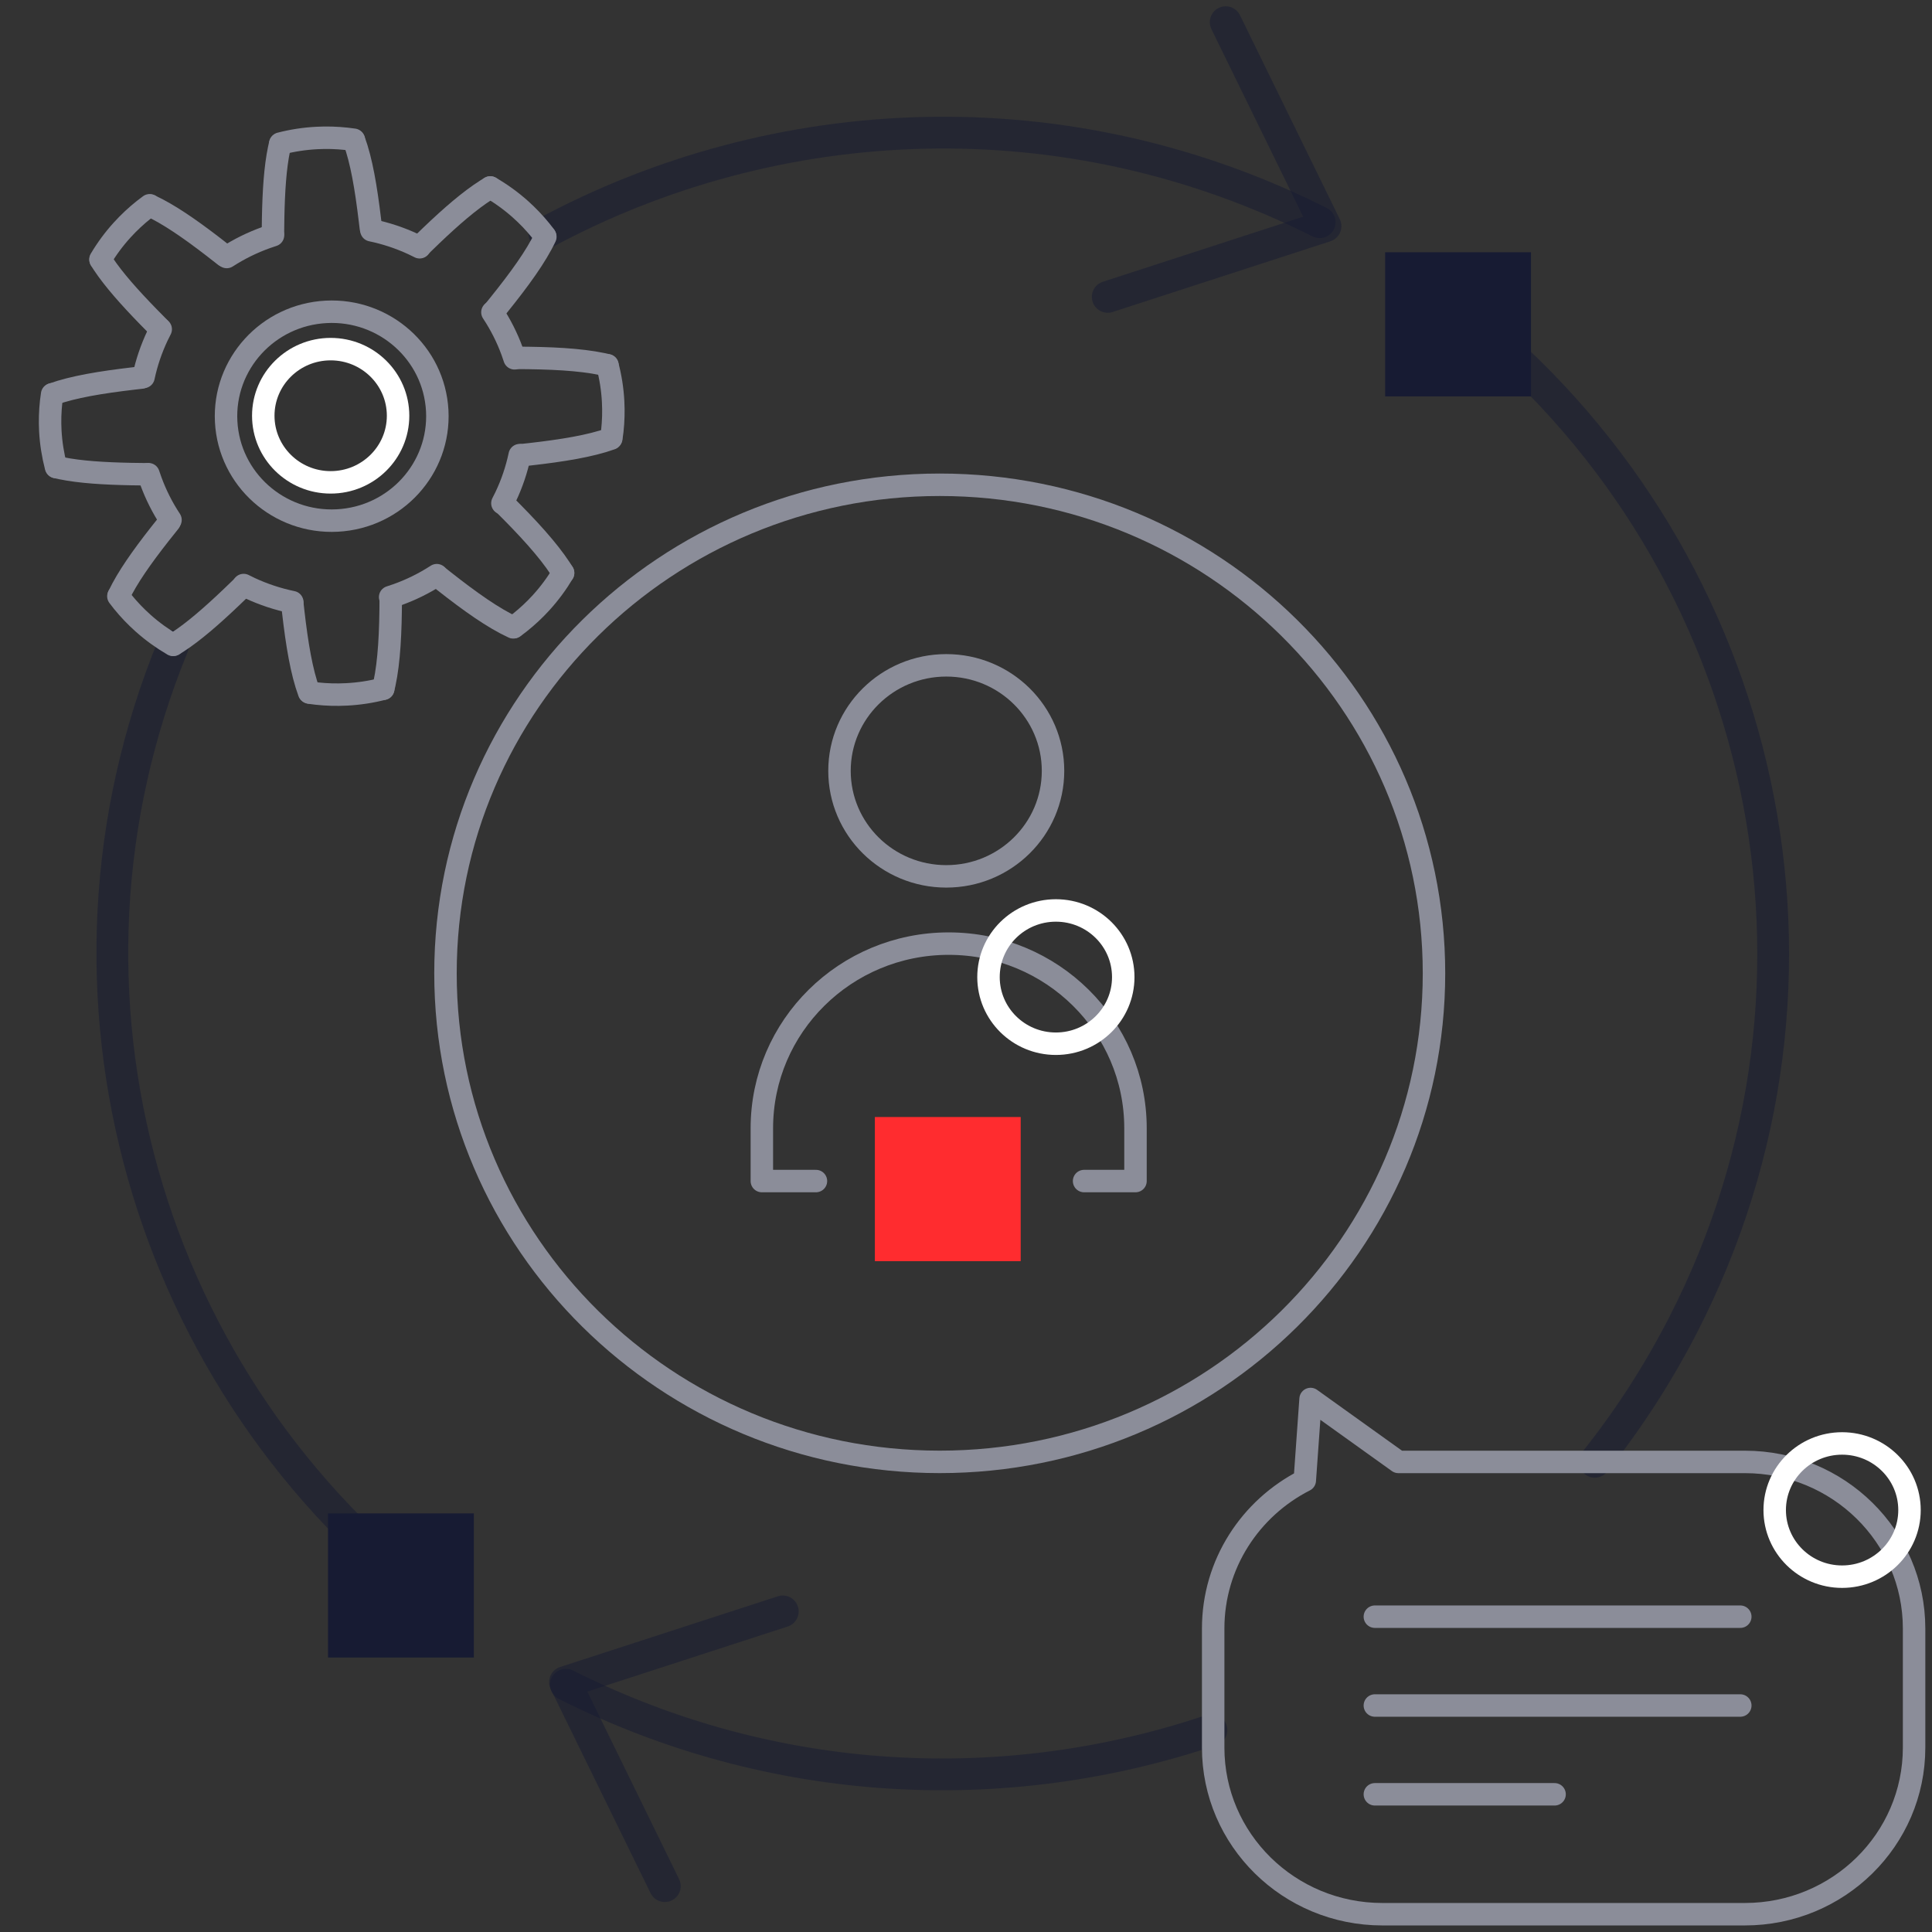 <svg width="48" height="48" viewBox="0 0 48 48" fill="none" xmlns="http://www.w3.org/2000/svg">
<rect x="0" y="0" width="48" height="48" fill="#333333" stroke="none"/>
<g clip-path="url(#clip0_60_21)">
<path d="M32.787 5.521C26.482 2.345 19.299 2.683 13.523 5.799" stroke="#171B33" stroke-opacity="0.5" stroke-width="0.79" stroke-linecap="round" stroke-linejoin="round"/>
<path d="M4.296 16.051C0.774 24.641 3.608 34.453 10.972 39.95" stroke="#171B33" stroke-opacity="0.5" stroke-width="0.79" stroke-linecap="round" stroke-linejoin="round"/>
<path d="M14.059 41.856C19.236 44.464 25.003 44.705 30.098 42.983" stroke="#171B33" stroke-opacity="0.5" stroke-width="0.79" stroke-linecap="round" stroke-linejoin="round"/>
<path d="M39.622 36.318C40.444 35.286 41.176 34.16 41.802 32.946C46.252 24.311 43.884 14.011 36.664 8.049C36.498 7.912 36.329 7.777 36.158 7.645" stroke="#171B33" stroke-opacity="0.5" stroke-width="0.79" stroke-linecap="round" stroke-linejoin="round"/>
<path d="M30.452 0.551L32.932 5.619L27.521 7.376" stroke="#171B33" stroke-opacity="0.5" stroke-width="0.79" stroke-linecap="round" stroke-linejoin="round"/>
<path d="M16.517 46.86L14.037 41.792L19.448 40.035" stroke="#171B33" stroke-opacity="0.5" stroke-width="0.79" stroke-linecap="round" stroke-linejoin="round"/>
<path d="M23.51 21.773C24.974 21.773 26.162 20.6 26.162 19.152C26.162 17.704 24.974 16.53 23.51 16.53C22.045 16.53 20.857 17.704 20.857 19.152C20.857 20.6 22.045 21.773 23.51 21.773Z" stroke="#8B8D99" stroke-width="0.558" stroke-linecap="round" stroke-linejoin="round"/>
<path d="M23.347 36.32C30.129 36.32 35.627 30.886 35.627 24.182C35.627 17.478 30.129 12.044 23.347 12.044C16.566 12.044 11.068 17.478 11.068 24.182C11.068 30.886 16.566 36.32 23.347 36.32Z" stroke="#8B8D99" stroke-width="0.558" stroke-linecap="round" stroke-linejoin="round"/>
<path d="M20.272 29.343H18.928V28.032C18.928 25.498 21.006 23.444 23.569 23.444C26.133 23.444 28.211 25.498 28.211 28.032V29.343H26.934" stroke="#8B8D99" stroke-width="0.558" stroke-linecap="round" stroke-linejoin="round"/>
<path d="M9.522 17.112C9.226 17.189 8.921 17.236 8.609 17.252C8.361 17.265 8.116 17.258 7.875 17.232L7.695 17.209" stroke="#8B8D99" stroke-width="0.558" stroke-linecap="round" stroke-linejoin="round"/>
<path fill-rule="evenodd" clip-rule="evenodd" d="M8.378 12.932C9.827 12.857 10.939 11.636 10.863 10.204C10.787 8.773 9.552 7.673 8.104 7.748C6.655 7.823 5.543 9.045 5.619 10.476C5.695 11.908 6.93 13.007 8.378 12.932Z" stroke="#8B8D99" stroke-width="0.558" stroke-linecap="round" stroke-linejoin="round"/>
<path d="M9.708 14.843C9.706 15.71 9.67 16.431 9.551 16.987L9.521 17.112" stroke="#8B8D99" stroke-width="0.558" stroke-linecap="round" stroke-linejoin="round"/>
<path d="M7.679 17.202C7.492 16.694 7.379 16.016 7.284 15.187L7.262 14.993" stroke="#8B8D99" stroke-width="0.558" stroke-linecap="round" stroke-linejoin="round"/>
<path d="M12.752 15.586C12.257 15.358 11.691 14.957 11.031 14.438L10.877 14.316" stroke="#8B8D99" stroke-width="0.558" stroke-linecap="round" stroke-linejoin="round"/>
<path d="M4.3 16.022C4.038 15.869 3.789 15.691 3.557 15.484C3.373 15.32 3.204 15.143 3.052 14.956L2.941 14.813" stroke="#8B8D99" stroke-width="0.558" stroke-linecap="round" stroke-linejoin="round"/>
<path d="M13.99 14.235C13.836 14.495 13.654 14.742 13.445 14.972C13.279 15.154 13.101 15.32 12.912 15.47L12.768 15.58" stroke="#8B8D99" stroke-width="0.558" stroke-linecap="round" stroke-linejoin="round"/>
<path d="M6.018 14.579L5.747 14.84C5.259 15.305 4.813 15.692 4.417 15.95L4.311 16.017" stroke="#8B8D99" stroke-width="0.558" stroke-linecap="round" stroke-linejoin="round"/>
<path d="M10.852 14.29C10.54 14.492 10.209 14.655 9.866 14.777L9.693 14.835" stroke="#8B8D99" stroke-width="0.558" stroke-linecap="round" stroke-linejoin="round"/>
<path d="M7.262 14.96C6.897 14.885 6.546 14.768 6.216 14.615L6.053 14.535" stroke="#8B8D99" stroke-width="0.558" stroke-linecap="round" stroke-linejoin="round"/>
<path d="M12.5 12.501C13.121 13.117 13.613 13.655 13.925 14.132L13.99 14.234" stroke="#8B8D99" stroke-width="0.558" stroke-linecap="round" stroke-linejoin="round"/>
<path d="M2.951 14.796C3.162 14.352 3.519 13.845 3.974 13.265L4.21 12.969" stroke="#8B8D99" stroke-width="0.558" stroke-linecap="round" stroke-linejoin="round"/>
<path d="M12.912 11.308C12.836 11.668 12.718 12.015 12.563 12.341L12.482 12.503" stroke="#8B8D99" stroke-width="0.558" stroke-linecap="round" stroke-linejoin="round"/>
<path d="M4.236 12.918C4.034 12.612 3.871 12.287 3.748 11.95L3.689 11.781" stroke="#8B8D99" stroke-width="0.558" stroke-linecap="round" stroke-linejoin="round"/>
<path d="M15.182 10.898C14.668 11.082 13.982 11.194 13.143 11.289L12.947 11.31" stroke="#8B8D99" stroke-width="0.558" stroke-linecap="round" stroke-linejoin="round"/>
<path d="M3.638 11.783L3.26 11.778C2.582 11.765 1.989 11.728 1.526 11.633L1.402 11.606" stroke="#8B8D99" stroke-width="0.558" stroke-linecap="round" stroke-linejoin="round"/>
<path d="M1.391 11.602C1.315 11.311 1.267 11.011 1.25 10.703C1.237 10.457 1.245 10.215 1.271 9.976L1.295 9.797" stroke="#8B8D99" stroke-width="0.558" stroke-linecap="round" stroke-linejoin="round"/>
<path d="M15.092 9.076C15.169 9.368 15.217 9.669 15.233 9.978C15.246 10.223 15.239 10.465 15.213 10.704L15.189 10.882" stroke="#8B8D99" stroke-width="0.558" stroke-linecap="round" stroke-linejoin="round"/>
<path d="M1.312 9.793C1.818 9.612 2.498 9.499 3.318 9.403L3.51 9.381" stroke="#8B8D99" stroke-width="0.558" stroke-linecap="round" stroke-linejoin="round"/>
<path d="M12.797 8.891C13.675 8.893 14.404 8.929 14.966 9.046L15.092 9.075" stroke="#8B8D99" stroke-width="0.558" stroke-linecap="round" stroke-linejoin="round"/>
<path d="M12.234 7.758C12.438 8.066 12.603 8.394 12.726 8.733L12.784 8.902" stroke="#8B8D99" stroke-width="0.558" stroke-linecap="round" stroke-linejoin="round"/>
<path d="M3.566 9.366C3.642 9.008 3.76 8.664 3.913 8.34L3.993 8.18" stroke="#8B8D99" stroke-width="0.558" stroke-linecap="round" stroke-linejoin="round"/>
<path d="M13.549 5.883C13.318 6.372 12.912 6.931 12.387 7.584L12.264 7.736" stroke="#8B8D99" stroke-width="0.558" stroke-linecap="round" stroke-linejoin="round"/>
<path d="M3.954 8.142L3.69 7.874C3.22 7.391 2.828 6.951 2.568 6.56L2.5 6.454" stroke="#8B8D99" stroke-width="0.558" stroke-linecap="round" stroke-linejoin="round"/>
<path d="M9.227 5.721C9.589 5.796 9.936 5.912 10.264 6.064L10.426 6.143" stroke="#8B8D99" stroke-width="0.558" stroke-linecap="round" stroke-linejoin="round"/>
<path d="M5.633 6.385C5.943 6.185 6.271 6.024 6.612 5.902L6.783 5.844" stroke="#8B8D99" stroke-width="0.558" stroke-linecap="round" stroke-linejoin="round"/>
<path d="M10.426 6.131L10.709 5.857C11.217 5.371 11.669 4.982 12.078 4.721L12.181 4.657" stroke="#8B8D99" stroke-width="0.558" stroke-linecap="round" stroke-linejoin="round"/>
<path d="M3.734 5.11C4.184 5.318 4.697 5.671 5.283 6.121L5.583 6.355" stroke="#8B8D99" stroke-width="0.558" stroke-linecap="round" stroke-linejoin="round"/>
<path d="M2.496 6.444C2.65 6.184 2.831 5.938 3.04 5.709C3.206 5.527 3.385 5.36 3.574 5.21L3.719 5.1" stroke="#8B8D99" stroke-width="0.558" stroke-linecap="round" stroke-linejoin="round"/>
<path d="M12.182 4.658C12.445 4.81 12.695 4.99 12.927 5.197C13.111 5.361 13.279 5.537 13.431 5.724L13.542 5.866" stroke="#8B8D99" stroke-width="0.558" stroke-linecap="round" stroke-linejoin="round"/>
<path d="M6.781 5.789L6.786 5.415C6.799 4.745 6.837 4.159 6.933 3.7L6.96 3.579" stroke="#8B8D99" stroke-width="0.558" stroke-linecap="round" stroke-linejoin="round"/>
<path d="M8.797 3.491C8.98 3.99 9.094 4.662 9.191 5.473L9.214 5.663" stroke="#8B8D99" stroke-width="0.558" stroke-linecap="round" stroke-linejoin="round"/>
<path d="M6.965 3.567C7.259 3.491 7.563 3.444 7.875 3.428C8.123 3.415 8.368 3.423 8.61 3.449L8.79 3.472" stroke="#8B8D99" stroke-width="0.558" stroke-linecap="round" stroke-linejoin="round"/>
<path fill-rule="evenodd" clip-rule="evenodd" d="M34.344 47.558C32.023 47.558 30.141 45.705 30.141 43.418V40.461C30.141 38.858 31.065 37.468 32.417 36.78L32.561 34.758L34.743 36.321L43.351 36.321C45.673 36.321 47.555 38.174 47.555 40.461V43.418C47.555 45.705 45.673 47.558 43.351 47.558H34.344Z" stroke="#8B8D99" stroke-width="0.558" stroke-linecap="round" stroke-linejoin="round"/>
<path d="M43.237 40.166H34.158" stroke="#8B8D99" stroke-width="0.558" stroke-linecap="round" stroke-linejoin="round"/>
<path d="M43.237 42.373H34.158" stroke="#8B8D99" stroke-width="0.558" stroke-linecap="round" stroke-linejoin="round"/>
<path d="M38.623 44.579H34.158" stroke="#8B8D99" stroke-width="0.558" stroke-linecap="round" stroke-linejoin="round"/>
<path d="M27.907 24.276C27.907 23.361 27.158 22.62 26.233 22.62C25.308 22.62 24.559 23.361 24.559 24.276C24.559 25.19 25.308 25.931 26.233 25.931C27.158 25.931 27.907 25.19 27.907 24.276Z" stroke="white" stroke-width="0.558"/>
<path d="M47.441 37.517C47.441 36.603 46.691 35.862 45.766 35.862C44.842 35.862 44.092 36.603 44.092 37.517C44.092 38.431 44.842 39.172 45.766 39.172C46.691 39.172 47.441 38.431 47.441 37.517Z" stroke="white" stroke-width="0.558"/>
<path d="M9.89 10.329C9.89 9.415 9.14 8.674 8.215 8.674C7.291 8.674 6.541 9.415 6.541 10.329C6.541 11.243 7.291 11.984 8.215 11.984C9.14 11.984 9.89 11.243 9.89 10.329Z" stroke="white" stroke-width="0.558"/>
<rect x="11.773" y="37.6" width="3.581" height="3.623" transform="rotate(90 11.773 37.6)" fill="#171B33"/>
<rect x="38.037" y="6.267" width="3.581" height="3.623" transform="rotate(90 38.037 6.267)" fill="#171B33"/>
<rect x="25.359" y="27.752" width="3.581" height="3.623" transform="rotate(90 25.359 27.752)" fill="#FF2C2F"/>
</g>
<defs>
<clipPath id="clip0_60_21">
<rect width="48" height="48" fill="white"/>
</clipPath>
</defs>
</svg>
